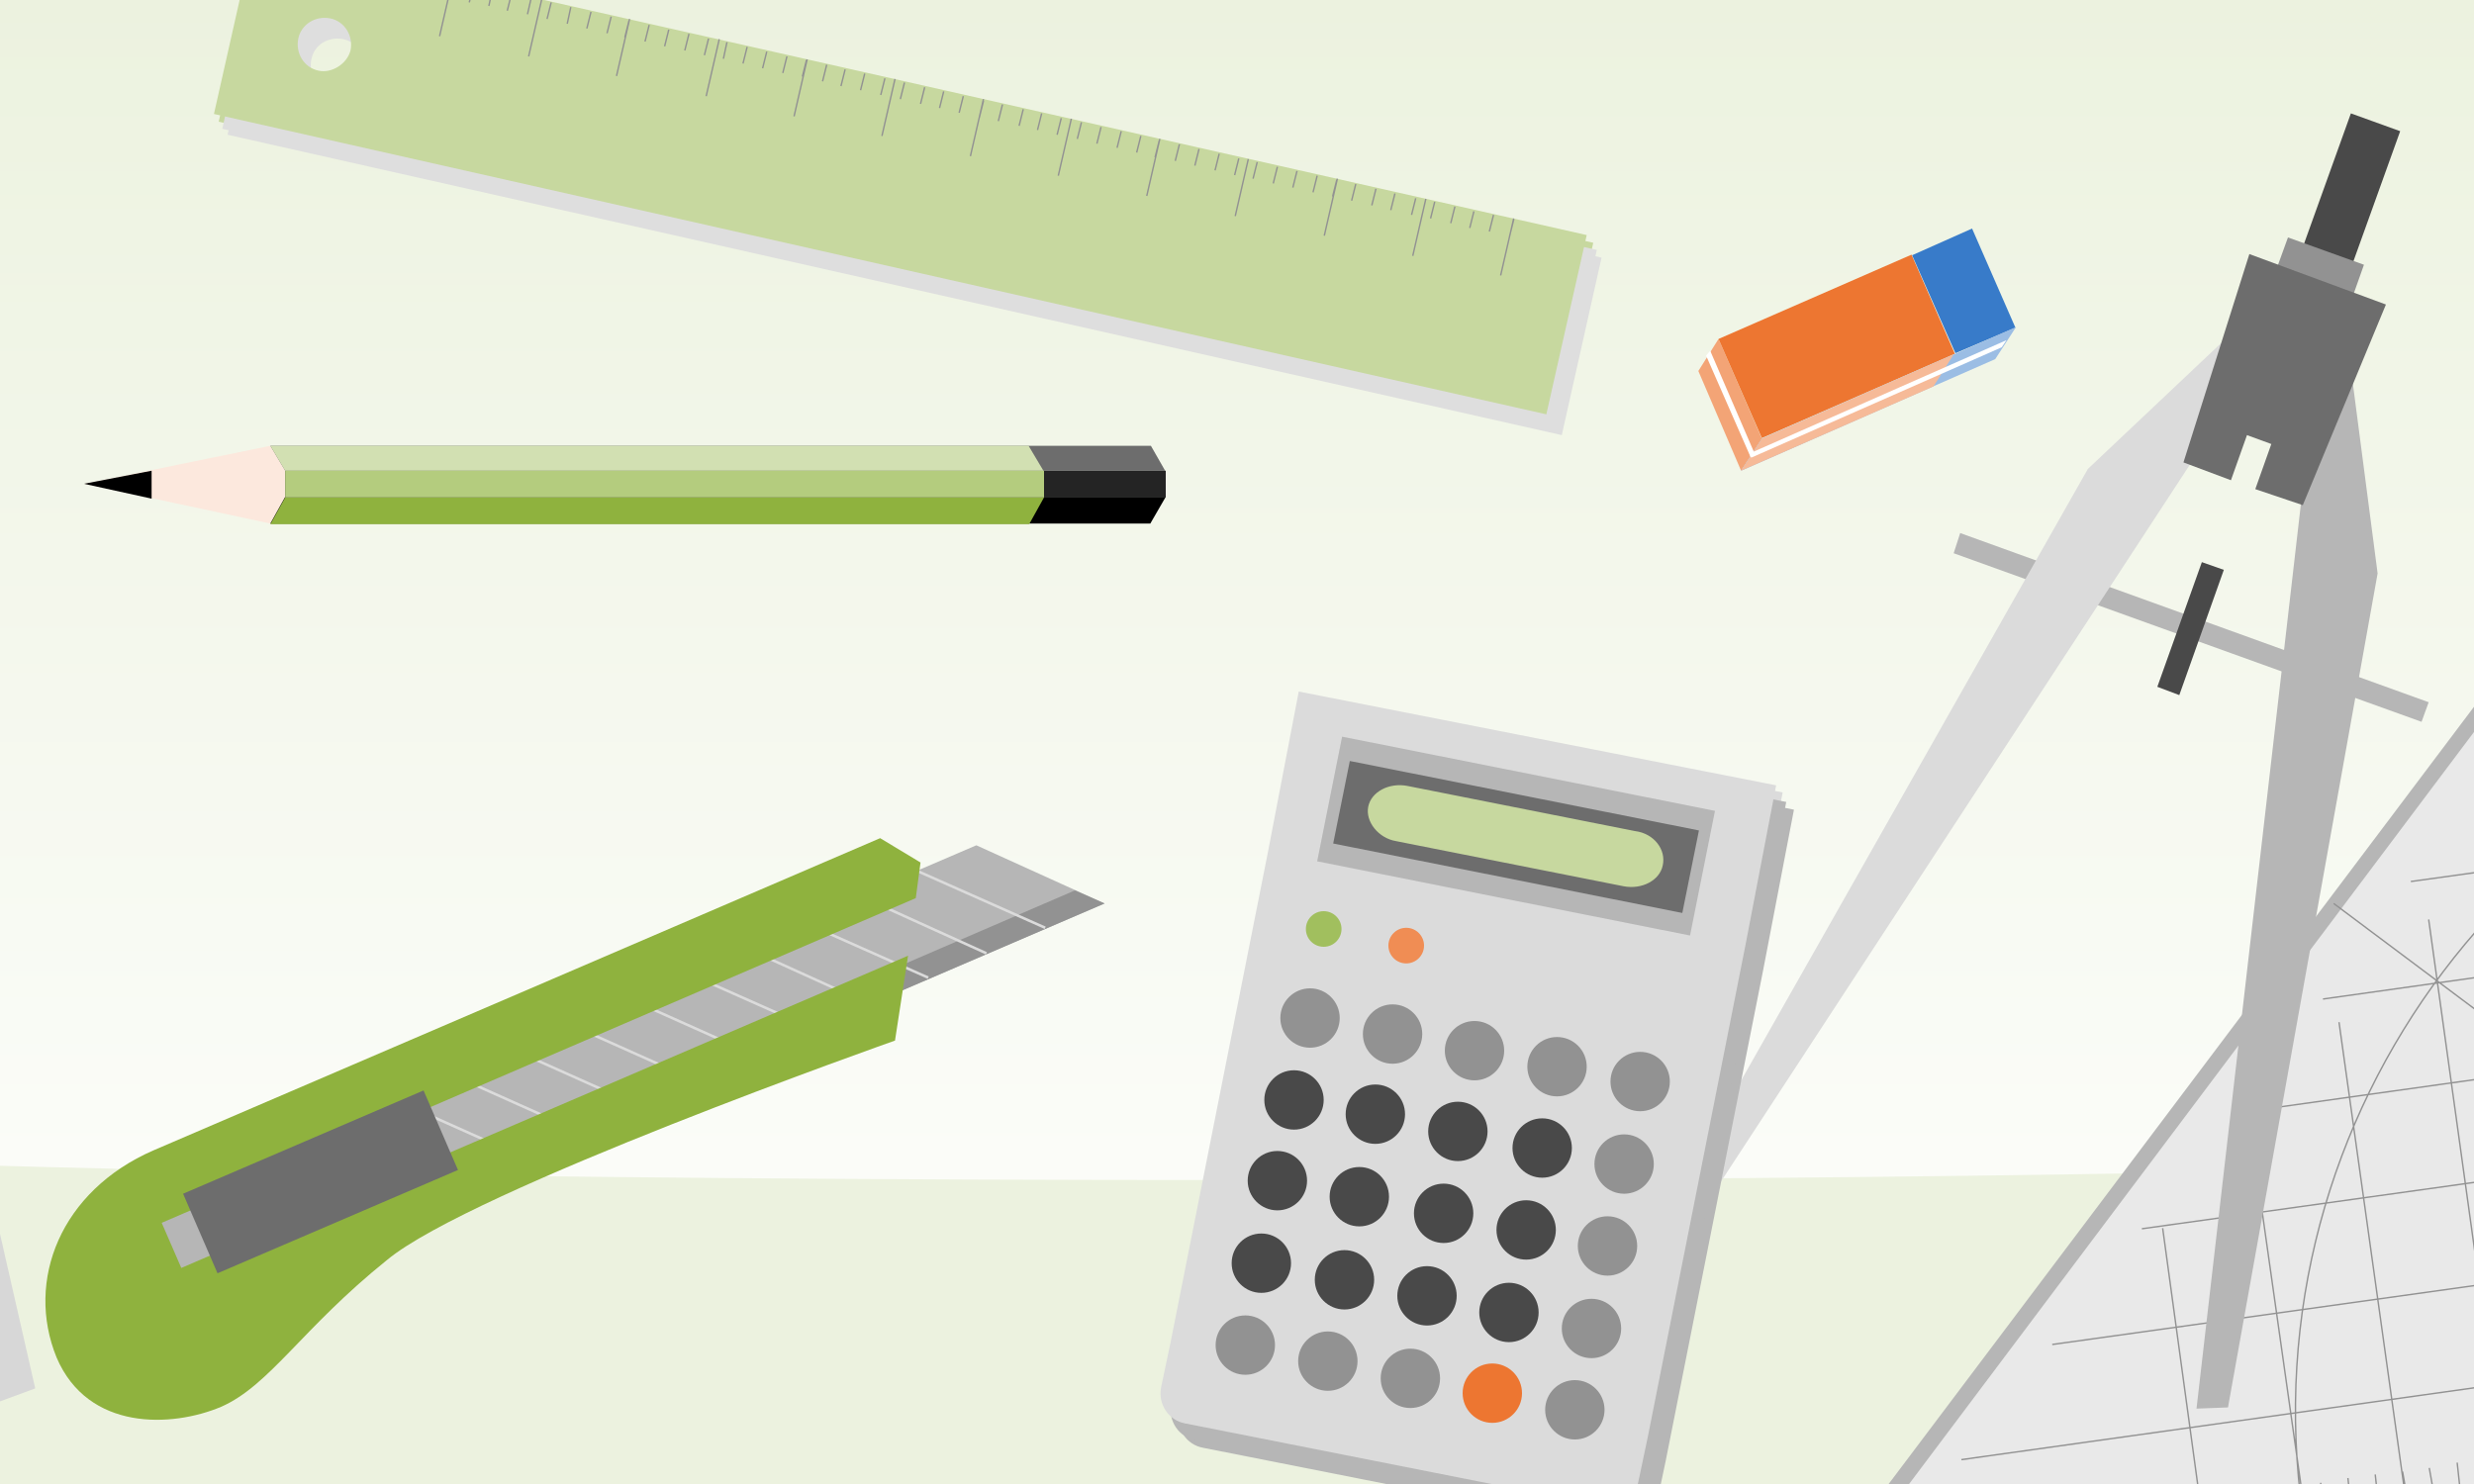 <svg preserveAspectRatio="xMidYMid slice" width="600" height="360" xmlns="http://www.w3.org/2000/svg" xmlns:xlink="http://www.w3.org/1999/xlink" viewBox="0 0 705 250"><rect x="0" y="0" width="705" height="250" fill="#333333" stroke="none"/><style>.st4{clip-path:url(#SVGID_5_)}.st5{fill:#b6b6b6}.st6{fill:#929292}.st8{fill:#8fb23e}.st9{fill:#6d6d6d}.st12{fill:none;stroke:#494949;stroke-width:.937;stroke-miterlimit:10}.st14{fill:#242424}.st17{fill:none;stroke:#929292;stroke-width:.239;stroke-miterlimit:10}.st18{fill:#b4cc7e}.st19{fill:#dedede}.st20{fill:#c7d89f}.st24{fill:#ed7631}.st28{fill:#fff}.st31{fill:#7ca51e}.st32{fill:#494949}.st33{fill:#dbdbdb}.st34{fill:#a1bf5e}.st35{fill:#f08d54}</style><g id="Ebene_2_1_"><g id="Ebene_1_1_"><linearGradient id="SVGID_1_" gradientUnits="userSpaceOnUse" x1="352.5" y1="448" x2="352.5" y2="698" gradientTransform="translate(0 -448)"><stop offset="0" stop-color="#ecf2df"/><stop offset="1" stop-color="#fff"/></linearGradient><path d="M0 0h705v250H0V0z" fill="url(#SVGID_1_)"/><path d="M0 187.8V250h705v-62.2c-23.4 3.4-103.6 11-352.5 11S23.4 191.2 0 187.8z" fill="#ecf2df"/></g></g><g id="Ebene_1"><defs><path id="SVGID_4_" d="M0 0h705v250H0z"/></defs><clipPath id="SVGID_5_"><use xlink:href="#SVGID_4_" overflow="visible"/></clipPath><g class="st4"><path class="st5" d="M167.3 203.1l141.3-60.7 21.6 9.8-155.9 67-7-16.1z"/><path class="st6" d="M325.2 150l5 2.2-155.9 67-1.3-3.5L325.2 150z"/><path d="M320.2 156.3l-21.6-9.6m11.7 13.9l-21.6-9.8m11.8 13.9l-21.6-9.6m11.8 14.1l-21.6-9.8m11.7 13.8l-21.6-9.6m11.8 14l-21.9-9.8m12.1 14.2l-21.9-9.8m12 13.9l-21.9-9.8m12 14.2l-21.9-9.8m12 13.9l-21.9-9.8m12.1 14.1l-21.9-9.8" fill="none" stroke="#dbdbdb" stroke-width=".438" stroke-miterlimit="10"/><path class="st8" d="M170 193.8c15.9-6.8 122.4-52.6 122.4-52.6l6.8 4.1-.8 6-127 54.7 3.3 7.6L297.1 161l-2.2 14.3s-71.5 25.2-85.6 37c-14.3 11.5-19.7 21.1-27.9 24.7-8.3 3.5-22.4 4.1-27.7-8.3-5.3-13 .7-28.1 16.3-34.9z"/><path class="st9" d="M221.3 197.1l-40.5 17.4-5.8-13.4 40.5-17.4 5.8 13.4z"/></g><g class="st4"><path d="M41.7 35.7L32.2 27m85.9-3.5l-8.1 8.9M74.6 7.3l.3 13M49.5 14l5.6 11.3m40.6-15l-3.8 11.8m26.2 1.4l-8.1 8.9M74.6 7.3l.3 13M49.5 14l5.6 11.3m40.6-15l-3.8 11.8m-48.8 82.7l-8.4 9.2m-6.8-42.9l-12.7.5m16.5-20.5l-11.9-4.9m11.6 41.7l-11.7 4.9" fill="none" stroke="#ea5f0f" stroke-width="1.145" stroke-linecap="round" stroke-miterlimit="10"/><path d="M103.1 48.6c-13-11.9-33.2-11-45.1 1.8-11.9 13-11.1 33.3 1.8 45.1 5.9 5.4 19.1 7.1 25.7 13 10.2 9.4 27.8 7.1 34.9-.5 5.6-5.9 8.1-25.4-2.1-34.6-8-7.2-9.6-19.4-15.2-24.8z" fill="#e1e1e1"/><path class="st12" d="M90.1 57.8s7.6 22.4 11.7 26.2 20.5 18.9 20.5 18.9m-7.2 7.5S98.8 95.3 94.6 91.5c-4.1-3.8-27-9.4-27-9.4"/><path d="M67.9 82.1s17.3-.5 22.4-24.3" fill="none" stroke="#494949" stroke-width=".312" stroke-miterlimit="10"/><path class="st12" d="M94.9 91.5l6.7-7.6"/><ellipse transform="rotate(-47.289 139.292 126.41)" class="st14" cx="139.3" cy="126.4" rx="5.1" ry="1.6"/><path class="st9" d="M104.9 115l21.9 17.3 8.4-1.3 8.1-8.9.8-8.4-19-20.5s-1.6 5.1-8.4 12.5c-7 7.2-11.8 9.3-11.8 9.3z"/><path class="st6" d="M125.1 93l18.9 20.5-.8 8.4-3.3 3.5-18.8-25.4c3.2-4.4 4-7 4-7z"/><path class="st9" d="M121.2 99.9l18.9 25.4-4.9 5.1-8.4 1.3-21.9-17.3s4.9-2.1 11.9-9.4c1.9-1.5 3.2-3.4 4.4-5.1z"/><defs><path id="SVGID_6_" d="M104.9 115l21.9 17.3 8.4-1.3 8.1-8.9.8-8.4-19-20.5s-1.6 5.1-8.4 12.5c-7 7.2-11.8 9.3-11.8 9.3z"/></defs><clipPath id="SVGID_7_"><use xlink:href="#SVGID_6_" overflow="visible"/></clipPath><path d="M110.5 119.3L127 95m-11.3 28.9L132 99.6m-11.2 29.3l16.3-24.5m-10.8 29.4l16.3-24.3m-12.5 27.7l16.3-24.3" clip-path="url(#SVGID_7_)" fill="none" stroke="#b6b6b6" stroke-width=".937" stroke-miterlimit="10"/></g><g class="st4"><path class="st5" d="M449.9 266.4L623.3 36.1l229.3 174.3-402.7 56z"/><path d="M453.6 266.1L623.4 40l225.4 170.7-395.2 55.4z" fill="#e9e9e9"/><path class="st17" d="M722 228.5c-5.3-37.2-39.9-63.4-77.1-58.1-37.2 5.3-63.4 39.9-58.1 77.1"/><path class="st17" d="M776.7 220.9l-.5.1c-9.5-67.2-71.7-114.5-139.3-105.1-67.2 9.3-114.5 71.7-104.9 139.3l-.5.1m206-130.7l-86 113.1m-.1 0l-114.2-85.5m260.2 61l.6 3.4m-5.1-2.8l.6 3.4m-5.2-2.8l.6 3.4m-5.1-2.7l.4 3.7m-5.2-2.9l.6 3.4m-5.1-2.9l.6 3.4M770 217l.6 3.4m-5.2-2.8l.4 3.7m-5.1-2.9l.6 3.4m-5.2-2.7l.6 3.4m-5.1-2.8l.6 3.4m-5.2-3l.4 3.7m-5.1-2.8l.6 3.4m-5.1-2.8l.6 3.4m-5.5-2.9l.6 3.4m-5.1-2.9l.4 3.7m-5.2-2.9l.6 3.4m-5.1-2.8l.6 3.4m-5.2-2.8l.6 3.4m-5.1-2.7l.4 3.7m-5.2-2.9l.6 3.4m-5.1-2.9l.6 3.4m-5.1-2.8l.6 3.4m-5.2-2.8l.4 3.7m-5.2-2.9l.6 3.4m-5.1-2.7l.6 3.4m-5.2-2.8l.6 3.4m-5-2.9l.4 3.7m-5.2-2.9l.6 3.4m-5.2-2.8l.6 3.4m-5.1-2.7l.6 3.4m-5.3-2.9l.4 3.7m-5-2.8l.6 3.4m-5.2-2.8l.6 3.4M641 235l.6 3.4m-5.2-2.8l.4 3.7m-5-3.1l.4 3.7m-5-2.8l.6 3.4m-5.3-2.9l.6 3.4m-5.1-2.9l.4 3.7m-4.9-3l.4 3.7m-5.2-2.9l.6 3.4m-5.4-2.9l.7 3.6m-5.2-3.1l.4 3.7m-4.9-3.1l.4 3.7m-5.2-2.9l.6 3.4m-5.1-2.7l.6 3.4m-5.2-2.8l.4 3.7m-5-3.3l.4 3.7m-5.1-2.7l.6 3.4m-5.1-2.9l.6 3.4m-5.3-2.8l.4 3.7m-4.9-3.1l.4 3.7m-5.1-2.8l.6 3.4m-5.1-2.8l.6 3.4m-5.2-2.9l.4 3.7m-5-3.1l.4 3.7m-5-2.9l.6 3.4m-5.3-2.8l.6 3.4m-5.1-2.8l.4 3.7m-4.9-3.2l.4 3.7m-5.1-2.7l.6 3.4M512 253l.6 3.4m-5.2-2.8l.4 3.7m-4.9-3.1l.4 3.7m-5.2-2.9l.6 3.4m-5.2-2.7l.6 3.4m-5-2.9l.6 3.4m-5.2-2.8l.4 3.7m-10.4-14.6l349-48.9m-333.7 29.5l313.9-43.8M504.9 207l278.8-38.9m-263.6 19.5l243.4-34.1m-228.1 14.8L743.7 139m-193.5 9.5l173.5-24.1m-158.2 4.7l138.3-19.5m-123.1 0l103.1-14.4m-56.6-26.9l24.4 169.5m-5.2-157.1L668.1 236m-2.6-142.6l19.4 140.1m-.3-127.4L702 231.3m1.5-112.6L719.1 229m3.6-97.9l13.3 95.6m5.8-82.9l11.1 80.5m8-67.8l8.9 65.5m10-52.9l7.4 50.4m-174.6-134l21.7 155.4m-36.4-138L617.2 243m-34.4-122.7l17.4 125.1m-32.3-107.9l15.6 110.4m-30.3-93l13.2 95.1m-28.3-77.8l11.2 80.1m-26.2-62.7l9.3 65.6m-24-48.3l6.9 50.5"/><path class="st18" d="M592.5 184.1l102.1-14.2 1.9 13.8L594.4 198l-1.9-13.9z"/></g><g class="st4"><path class="st19" d="M189.2-7.2l-6.7 29.9 224.7 50.6 6.7-29.9L189.2-7.2zM200 15.4c-2.4-.5-3.9-2.9-3.4-5.4s2.9-3.9 5.4-3.4c2.4.5 3.9 2.9 3.4 5.4s-2.9 4-5.4 3.4z"/><path class="st20" d="M187.8-9.7L181 20.5l224.7 50.6 6.8-30.2L187.8-9.7zm10.7 22.9c-2.4-.5-3.9-2.9-3.4-5.4.5-2.4 2.9-3.9 5.4-3.4 2.4.5 3.9 2.9 3.4 5.4-.5 2.2-3.1 3.9-5.4 3.4z"/><path class="st17" d="M244.4 3.3l-.7 2.8m-2.5-3.6l-.7 2.8m-2.7-3.5l-.7 2.8M234.5 1l-.7 2.8M231.1.3l-.7 2.6m-2.5-3.4l-.7 2.8m-2.6-3.6l-.6 2.8m-2.8-3.4l-.7 2.8m50.3 8.3l-.7 2.8m-2.6-3.6l-.7 2.8m-2.4-3.4l-.7 2.8M261 7l-.7 2.8m-2.6-3.6L257 9m-2.7-3.4l-.7 2.8M251 4.8l-.7 2.8M247.9 4l-.7 2.8m50.2 8.5l-.7 2.8m-2.7-3.6l-.7 2.8m-2.6-3.6l-.7 2.8m-2.7-3.6l-.7 2.8m-2.4-3.5l-.7 2.8m-2.6-3.5l-.7 2.8m-2.7-3.6l-.7 2.8m-2.6-3.5l-.7 2.8m50.3 8.4l-.7 2.8m-2.7-3.6l-.7 2.8m-2.5-3.5l-.7 2.8m-2.5-3.6l-.7 2.8m-2.7-3.6l-.7 2.8m-2.6-3.4l-.7 2.8m-2.7-3.6l-.7 2.8m-2.5-3.6l-.7 2.8m50.3 8.5l-.7 2.8m-2.6-3.6l-.7 2.8m-2.7-3.6l-.7 2.8m-2.6-3.6l-.7 2.8m-2.4-3.4l-.7 2.8m-2.7-3.6l-.7 2.8m-2.6-3.6l-.7 2.8m-2.7-3.5l-.7 2.8m50.3 8.4l-.7 2.8m-2.8-3.6l-.7 2.8m-2.3-3.4l-.7 2.8m-2.7-3.6l-.7 2.8m-2.6-3.6l-.7 2.8m-2.7-3.5l-.7 2.8m-2.7-3.6l-.7 2.8m43.9 6.9l-.7 2.8m-2.7-3.5l-.7 2.8m-2.6-3.6l-.7 2.8m-2.5-3.5l-.7 2.8m-2.5-3.6l-.7 2.8m-2.8-3.6l-.7 2.8m-2.7-3.4l-.7 2.8m-25.5-8.8l-.7 2.8M221.4-2.2l-2.2 9.6m17-6.2l-2.2 9.6m17-6.3l-2.2 9.6m17.3-6.2l-2.2 9.6m17-6.2l-2.2 9.6m17-6.3l-2.2 9.6m17.1-6.2l-2.2 9.6m17.1-6.3l-2.2 9.6m17-6.2l-2.2 9.6m17-6.3l-2.2 9.6m17.3-6.2L368 41m17-6.2l-2.2 9.6m17.1-6.3l-2.2 9.6"/><g><path class="st19" d="M188.4-8.5l-6.8 30.2 224.7 50.6 6.8-30.2L188.4-8.5zm10.8 22.7c-2.4-.5-3.9-2.9-3.4-5.4s2.9-3.9 5.4-3.4c2.4.5 3.9 2.9 3.4 5.4-.5 2.5-2.9 3.9-5.4 3.4z"/><path class="st20" d="M187-11l-6.8 30.2 224.4 50.6 6.8-30.2L187-11zm10.8 22.9c-2.4-.5-3.9-2.9-3.4-5.4.5-2.4 2.9-3.9 5.4-3.4 2.4.5 3.9 2.9 3.4 5.4-.6 2.3-3.2 3.9-5.4 3.4z"/><path class="st17" d="M243.7 2l-.7 2.8m-2.7-3.6l-.6 2.8M237 .4l-.7 2.8m-2.7-3.4l-.6 2.6M230.3-1l-.7 2.8m-2.5-3.6l-.6 2.8m-2.6-3.4l-.7 2.8m-2.8-3.6l-.7 2.8M270 7.9l-.7 2.8m-2.7-3.6l-.6 2.8m-2.5-3.4l-.7 2.8m-2.6-3.6l-.7 2.8M256.8 5l-.7 2.8m-2.6-3.6l-.7 2.8m-2.7-3.5l-.7 2.8m-2.3-3.5l-.7 2.8m50.1 8.3l-.7 2.8m-2.6-3.5l-.7 2.8m-2.7-3.6l-.7 2.8m-2.6-3.5l-.7 2.8m-2.4-3.6l-.7 2.8m-2.7-3.6l-.7 2.8m-2.6-3.4l-.7 2.8m-2.7-3.6l-.7 2.8m50.3 8.4l-.7 2.8m-2.6-3.6l-.7 2.8m-2.4-3.5l-.7 2.8m-2.8-3.6l-.7 2.8m-2.5-3.4l-.7 2.8m-2.7-3.6l-.7 2.8m-2.6-3.6l-.7 2.8m-2.5-3.5l-.7 2.8m50.3 8.4l-.7 2.8m-2.7-3.6l-.7 2.8m-2.6-3.6l-.7 2.8m-2.7-3.4l-.7 2.8m-2.4-3.6l-.7 2.8m-2.6-3.6l-.7 2.8m-2.7-3.5l-.7 2.8m-2.6-3.6l-.7 2.8m50.3 8.4l-.7 2.8m-2.7-3.6l-.7 2.8m-2.5-3.5l-.7 2.8m-2.6-3.5l-.7 2.8m-2.7-3.6l-.7 2.8m-2.6-3.5l-.7 2.8m-2.7-3.6l-.7 2.8m43.9 6.9l-.7 2.8m-2.7-3.6L395 39m-2.6-3.4l-.7 2.8m-2.5-3.6l-.7 2.8m-2.7-3.6l-.7 2.8m-2.5-3.4l-.7 2.8m-2.8-3.6l-.7 2.8m-25.6-8.7l-.7 2.8M220.4-3.5l-2.2 9.6m17.2-6.2l-2.2 9.6m17-6.3l-2.2 9.6m17.3-6.2l-2.2 9.6m17-6.2l-2.2 9.6m17-6.3l-2.2 9.6m17.1-6.2l-2.2 9.6m17-6.3l-2.2 9.6m17.1-6.2l-2.2 9.6m17.1-6.2l-2.2 9.6m17.2-6.3l-2.2 9.6m17.1-6.2l-2.2 9.6m17-6.3l-2.2 9.6"/></g></g><g class="st4"><path d="M189.7 75.1l-31.3 6.4 31.3 6.7 7.5-6.7-7.5-6.4z" fill="#fce8dd"/><path d="M337.9 88.2H189.7l2.5-4.5h148.3l-2.6 4.5z"/><path class="st9" d="M340.4 79.3H192.2l-2.5-4.2H338l2.4 4.2z"/><path class="st14" d="M192.2 79.3h148.3v4.5H192.2v-4.5z"/><path class="st8" d="M192.2 83.8H320l-2.5 4.5H189.7l2.5-4.5z"/><path d="M189.7 75.1h127.7l2.5 4.2H192.2l-2.5-4.2z" fill="#d2e0b2"/><path class="st18" d="M192.2 79.3H320v4.5H192.2v-4.5z"/><path d="M169.7 79.3l-11.4 2.2 11.4 2.5v-4.7z"/></g><g class="st4"><g id="XMLID_2_"><path d="M430.2 62.5l7.2 16.8 3.5-5.4-7.3-16.8-3.4 5.4z" fill="#f3a476"/><path class="st24" d="M440.9 73.8l-7.3-16.7 32.5-14.2 7.3 16.7-32.5 14.2z"/><path d="M473.5 59.5L466.2 43l10.1-4.5 7.3 16.7-10.1 4.3z" fill="#387bc9"/><path d="M440.9 73.9l-3.5 5.4 42.8-18.8 3.5-5.4-42.8 18.8z" fill="#9bbde4"/><path d="M440.9 73.9l-3.5 5.4 32.4-14.2 3.4-5.4-32.3 14.2z" fill="#f6ba98"/></g><path class="st28" d="M439 77l.8-.3-7.6-17.6-.7.8L439 77z"/><path class="st28" d="M481.3 58.5l.8-1.2-43.3 19.1.3.7 42.2-18.6z"/></g><g class="st4"><path d="M150.1 233.9L72 262.6l-22.7-98.4 78.3-29 22.5 98.7z" fill="#d7d7d7"/><path d="M44 156.6l76.7-12.3 16 99.8L60 256.4l-16-99.8z" fill="#e6e6e6"/><path class="st28" d="M29.9 155.3l75.9-16.5 21.4 98.9-75.9 16.5-21.4-98.9z"/><path class="st31" d="M46 170.5c-.3.5-.5.9-.8 1.4l-.5.9c-.1.3-.3.3-.3.5-.1.1-.1.1-.1.3v.1s0 .1-.1.1h-.7s-.1 0-.1-.1c-.1-.1-.1-.1-.3-.1v-.1s0-.1.3-.5c.1-.3.3-.5.5-.7.1-.1.1-.3.3-.3l.3-.3c0-.1.1-.3.3-.5.3-.7.8-1.4 1-2.1.5-.8.8-1.6 1.3-2.2 0-.1.1-.3.1-.5.1-.1.1-.5.3-.7s.1-.3.1-.7c0-.1.1-.3.1-.3v-.1h.8c.1 0 .3.1.5.3v.3l-.5 4.3c0 1.4 0 2.9-.1 4.5v1.7l-.1.1H47s-.1-.1-.1-.3V174c0-.8 0-1.7.1-2.5v-2.6.2c-.4.3-.6.9-1 1.4zm7.5 2.8v.3c0 .1 0 .3-.1.3 0 .1-.1.1-.1.1 0 .1-.1.1-.3.1s-.1 0-.3.1h-.3c-.1 0-.3-.1-.5-.3l-.1-.1V173.5c.1-.1.1-.3.1-.5v-.5l.1-.1s.1 0 .3-.1h.5c.1 0 .3.1.5.3 0 .1.1.1.1.1v.1c.1.4.1.4.1.5zm9.7-11.3v.5c-.1.1-.3.3-.3.7-.1.3-.1.7-.1.9 0 .1 0 .3-.1.5 0 .1-.1.3-.1.5-.1.9-.5 2-.7 3-.1.9-.3 2.1-.5 3v.3s0 .1.1.1h.3c.1 0 .3-.1.5-.1.5-.3 1-.7 1.6-.9l1.4-.9s.1 0 .3-.1h.5c.1 0 .3.1.5.1h.1c.1 0 0 0 0 .1v.1s0 .1.1.1v.3s0 .1-.1.1-.3.1-.5.1H66c-.3.1-.8.3-1 .7-.3.1-.7.5-1 .7-.3.1-.8.5-1 .7-.3.1-.8.3-1.3.5H61c-.1 0-.3-.1-.5-.1-.3 0-.3-.1-.3-.3 0-.1-.1-.1-.3-.3l-.1-.1v-.5c0-.1 0-.3.1-.7v-.8c.1-1.6.5-3 .8-4.5.3-1.4.7-3 .9-4.5 0-.1.1-.1.1-.1.1 0 .1 0 .3-.1h.8c.1 0 .1.1.1.1.3.7.3.8.3.9zm7.3 1.5c.1.1.3.1.7.1.3 0 .7-.1.8-.1.1 0 .5-.1.7-.1h.8c.1 0 .3.1.3.1v.1s0 .1-.1.1c0 0-.1 0-.1.1h-.1c-.1 0-.3.1-.5.3-.1.1-.5.1-.7.3-.1 0-.3.1-.3.1h-.1c-.1 0-.1 0-.1.1 0 .9-.1 1.7-.3 2.5s-.5 1.6-.8 2.2c-.1.3-.3.7-.5.8-.1.3-.5.5-.7.5H69c-.3-.1-.7-.1-.9-.3-.3-.1-.5-.3-.5-.5-.1-.1-.3-.5-.3-.7-.1-.1-.1-.5-.1-.7-.1-.7-.1-1.3 0-2s.3-1.3.7-2c0-.1 0-.1.1-.1V164c.1-.1.1-.5.3-.7.1-.1.1-.5.3-.7l.5-.5c.1-.1.3-.1.5-.3h.5c.1 0 .3 0 .5.1 0 0 .1 0 .1.1l.1.1c-.5.8-.4 1.2-.3 1.4zm-1.2.4c-.1 0-.1 0 0 0-.1-.1-.1-.1-.1-.3 0 0 0-.1-.1 0l-.1.1s0 .1-.1.1-.1.1-.1.1 0 .1-.1.3c0 .1-.1.3-.3.7-.1.3-.1.5-.3.8-.1.3-.1.7-.3 1 0 .3-.1.8-.1 1 0 .3 0 .8.1 1v.3s.1.1.1.3c.1.1.1.1.3.1h.1c.1 0 .1 0 .1-.1l.1-.1.1-.1s0-.1.1-.1c.1-.3.3-.8.5-1s.3-.8.3-1c.1-.3.1-.8.1-1 0-.5 0-.8-.1-1.3v-.2c.1-.4.1-.4-.2-.6 0 .2 0 .2 0 0z"/><path class="st31" d="M74.1 162.8c0 .1.1.3.1.3v.8s.1 0 .1-.1c.8-.8 1.4-1.4 2-1.7h.8c.1 0 .5.1.7.1 0 0 .1 0 .1.1v.5c0 .1 0 .1-.1.3l-.1.1h-.8s-.1 0-.3.1c-.5.3-.8.7-1 .9-.3.3-.7.8-.9 1.3-.3.5-.5.9-.7 1.6-.1.7-.3 1-.3 1.7 0 .1 0 .3-.1.5-.1.1-.1.1-.1.3 0 0 0 .1-.1.1h-.5c-.1 0-.1-.1-.1-.1-.1 0-.1-.1-.3-.3 0-.1-.1-.1-.1-.3v-.5c0-.1.1-.3.1-.5 0-.3.1-.3.1-.5 0-.3.1-.3.1-.5 0-.7.1-1.3.1-2s.1-1.3.1-2.1v-.1.1s0-.1-.1-.1l-.1-.1s0-.1.1-.3c.1-.1.3-.1.5-.1h.3c.1 0 .1 0 .1.1.1.1.4.3.4.4zm6.6 5.8h-2.1c-.1 0-.3-.1-.5-.3-.1-.1-.3-.3-.5-.7-.1-.1-.1-.3-.3-.7-.1-.3-.1-.5-.1-.7v-.6c0-.9.3-1.7.7-2.5.3-.8.8-1.6 1.3-2.4l.7-.7.9-.5h.9c.1 0 .1.1.3.1.1.1.3.3.3.7v.7c0 .1-.1.5-.1.7s-.1.3-.1.5c0 .1-.1.3-.1.5-.1.3-.5.8-.7 1-.1.3-.5.8-.7 1-.3.3-.5.8-.8 1-.3.3-.7.7-.8.9v.1c0 .1.1.3.1.3.1.1.1.1.3.1h.5c.1 0 .3-.1.5-.1s.3-.3.7-.5c.3-.1.5-.5.7-.7.1-.1.3-.5.5-.7.1-.1.3-.5.5-.7.1-.1.3-.5.7-.7l.1-.1h.3c.1 0 .1.1.1.1v.5c-.1.1-.3.5-.5.7-.1.1-.3.5-.5.8-.3.3-.5.7-.8.9l-1.3 1.3c0 .7-.2.7-.2.7zm.3-7.4v-.6h-.1s-.1 0-.1.1l-.1.1-.1.1-.1.1c-.1.3-.5.7-.7.9-.1.3-.3.7-.5 1-.1.3-.3.8-.5 1-.3.3-.1.8-.1 1h.1c.5-.5.8-.9 1-1.4.3-.5.7-.9.8-1.6 0-.1.1-.1.1-.1V161.5c.2-.1.3-.3.3-.3z"/><path class="st31" d="M85.7 159.5v.3s0 .3-.1.3c-.5.9-.8 2-1 3-.3.9-.5 2.1-.5 3v.1h.1s.1 0 .1-.1c.3-.3.8-.7 1-1 .3-.5.7-.8.9-1.3.3-.5.5-.9.7-1.4.1-.5.3-.9.3-1.4 0-.1.1-.3.3-.5.1-.1.3-.3.7-.3.3 0 .5 0 .8.1v.3c0 .1-.1.5-.1.7 0 .1-.1.5-.3.7-.1.1-.1.5-.3.7-.1.1-.1.5-.1.7-.1.7-.3 1-.3 1.4v.9s.1.1.1 0c.1 0 .3-.1.5-.1l.5-.5c.1-.3.5-.8.7-1 .3-.3.5-.8.8-1s.5-.8.7-1c.1-.3.3-.8.3-1.3v-.1s0-.1.1-.1c0-.1.1-.1.1-.1s.1-.1.3-.1h.9l.1.1.1.1v.1s0 .1-.1.1l-.1.1s-.1.1-.1.3c-.3.8-.5 1.4-.5 2-.1.5 0 .9 0 1.3s.1.5.3.8c.1.3.3.5.7.8l.1.1s.1 0 .1.1l.1.1v.1s-.1.1-.3.1h-.7c-.1 0-.1 0-.3-.1l-.7-.7c-.1-.1-.3-.3-.5-.7-.1-.3-.3-.5-.3-.8 0 0 0-.1-.1-.1l-.1.1c-.1.1-.3.5-.5.7-.1.1-.3.5-.5.8-.3.3-.3.5-.7.7-.1.1-.5.3-.8.3h-.8c-.3-.1-.7-.1-.8-.3-.1-.1-.1-.1-.1-.3v-.1l-.1.1c-.1.3-.5.7-.7.8-.3.3-.5.5-.8.7 0 0-.1 0-.1.1h-.9c-.3 0-.5-.1-.8-.1h-.1l-.1-.1c-.1-.3-.1-.5-.3-.8-.1-.3-.1-.8 0-1 0-.3.1-.8.1-1 .1-.3.1-.8.3-1 .1-.3.1-.8.3-1 0-.3.1-.5.1-.7s.1-.3.1-.5c0-.3 0-.3.1-.3s0-.3.1-.5c0-.1.1-.1.1-.5.1-.1.3-.3.7-.3 1.1-.7 1.2-.7 1.3-.5zm-35.2 30.1c.3-.7.7-1.3.8-1.7.1-.5.3-.9.3-1.3v-.9c0-.1 0-.1-.1-.1h-.3c-.1 0-.3.1-.7.3l-.5.5c-.1.1-.3.3-.3.7-.1.1-.1.3-.1.3s0 .1-.1.3c-.1.1-.1.3-.1.5 0 .3 0 .1-.1.3 0 0-.1.1-.3.1H48.7s-.1 0-.1-.1-.1-.1-.1-.1-.1-.1-.1-.3v-.5c0-.1.1-.1.1-.3.1-.3.3-.7.5-.8l.7-.7c.1-.1.3-.3.5-.3.1-.1.3-.1.5-.3.1 0 .3-.1.5-.1s.3-.1.7-.1c.1 0 .5.1.7.3.1.1.3.1.5.3l.3.3c.1.5.1 1 0 1.6s-.3 1-.5 1.6c-.1.5-.5 1-.8 1.6l-.9 1.4-.9 1.4c-.3.5-.5.8-.7 1.3 0 .1-.1.1-.1.1v.1s.1.1.3.1h.5c.1 0 .5 0 .7-.1.5-.1.8-.1 1-.3.3-.1.5-.3.7-.5.1-.3.1-.5.1-.7s0-.3.1-.7c0-.1.1-.1.3-.3.1 0 .3-.1.5-.1h.3s.1.1.3.1c0 0 .1.1.1.3v1.4c0 .1 0 .3-.1.5 0 .1-.1.1-.3.3-.1.1-.3.1-.5.3-.1.1-.5.1-.8.3-.3.1-.8.1-1.3.3-.3 0-.5.1-.8.1-.3 0-.7.1-.8.1h-.7c-.1 0-.3 0-.5-.1-.3-.1-.5-.3-.7-.5-.1-.3-.1-.3-.3-.5v-.1c0-.1.1-.3.1-.5.1-.1.3-.5.5-.9.1-.3.7-.8.9-1.4.6-1.1 1.1-1.9 1.4-2.5zm7.2 3.2v.3c0 .1 0 .3-.1.3 0 .1-.1.1-.1.1 0 .1-.1.1-.3.1s-.1 0-.3.1h-.3c-.1 0-.3-.1-.5-.3l-.1-.1V193c.1-.1.1-.3.1-.5v-.5l.1-.1s.1 0 .3-.1h.4c.1 0 .3.1.5.3 0 .1.1.1.1.3v.1c.2.1.2.2.2.3zm9-11v.3c0 .1 0 .1-.1.3 0 .1-.1.1-.1.3v.5L66 187c-.1 1.3-.3 2.8-.5 3.9v.9c0 .1 0 .3-.1.7h-.7v.1c0 .1 0 .1-.1.1H64c-.1 0-.1-.1-.1 0h-.1v-1.3c0-.7 0-1.3.1-2 0-.7.1-1.3.1-2s.1-1.3.1-2 .1-1.3.1-2v-.3c0-.1 0-.1.1-.3 0-.1 0-.3.1-.5v-.7c0-.1 0-.1.1-.1s.3-.1.5-.1h.7c.1 0 .1 0 .3.1l.1.1c.5 0 .6.1.6.2zm2.6 2.5c0 .5 0 .8-.1 1.3.3-.5.5-.9.8-1.4.3-.5.7-.8.9-1l.1-.2h.8c.3 0 .5.1.8.1.1 0 .1.1.3.1s.1.1.1.5.1.5.1.7v.9c0 .3-.1.8-.1 1 0 .5-.1.8-.1 1.3-.1.5-.1.8-.3 1.3-.1.5-.3.8-.7 1l-.1.1h-.9c-.1 0-.1 0-.3-.1-.1 0-.1 0-.1-.1-.3-.1-.5-.3-.7-.5l-.5-.5h-.1c-.1 0 0 0 0 .1-.1.5-.3.9-.3 1.4-.1.5-.1.9-.3 1.4 0 .5-.1.9-.1 1.4v2.2c0 .1 0 .1-.1.3-.1 0-.1.1-.3.1h-.8c-.1 0-.1 0-.3-.1 0 0-.1 0-.1-.1l-.1-.1v-.4c0-.8.1-1.7.3-2.8.1-.9.3-2.1.5-3.1.3-1 .3-2.1.3-3.1s.1-2.1 0-2.9v-.1l.1-.1c.1 0 .1-.1.3-.1.1 0 .1-.1.3-.1h.3c.1 0 .1.1.1.1.3.7.3 1.1.3 1.5zm1.3 1.5c-.3.7-.7 1-.8 1.7v.7c0 .1 0 .1.1.5.1.1.1.3.3.5l.5.5c.1.1.3.1.3.1s.1 0 .1-.1c.1-.1.1-.3.3-.7.1-.3.1-.5.1-.8 0-.3.1-.5.1-.8v-.5c0-.5.1-.9.1-1.3V184.2h-.1c-.3.4-.6.9-1 1.6zm8-4c.1.1.1.3.1.5v.8c0 .1-.1.5-.1.7 0 .1-.1.1-.1.1H78c-.1 0-.1 0-.3-.1-.1-.1-.3-.3-.3-.5v-.1c0-.1.1-.3.1-.5v-.5s0-.1-.1-.1c0-.1-.1-.1-.1-.1l-.1-.1h-.1l-.1.1c0 .1-.1.3-.1.5 0 .3-.1.3-.1.7v1.3c0 .1 0 .1.1.3 0 .1 0 .1.1.3.1.1 0 .1.1.1.1.3.1.7.3.9l.5.9c.1.3.3.7.3.9.1.3.1.5.1.7v.3c-.1.1-.3.3-.3.5-.1.1-.3.3-.5.3H77c-.7-.1-1-.3-1.6-.7-.5-.3-.9-.7-1.3-1l-.1-.1v-.6c0-.1.1-.3.3-.3h.3c.1 0 .1 0 .3.1s.3.1.3.3l.3.3.3.3c.1.1.3.1.3.3.1 0 .1.1.1.1H76c.1 0 .1 0 .1-.1v-.1s0-.1-.1-.3c-.1-.3-.3-.7-.3-.9-.1-.3-.3-.8-.5-1-.3-.3-.3-.8-.3-.9-.1-.3-.1-.5-.1-.7v-1.7c0-.1.1-.3.1-.7.1-.5.3-.8.7-.9.3-.1.5-.3.7-.3.5-.1.8-.1.9 0 .3 0 .5.1.7.3.2-.2.7.7.7.7zm2.9-.8l.1.1v.1s-.1.1-.1.3c0 0-.1.1-.1.3 0 .1-.1.3-.1.7 0 .4 0 .8-.1 1 0 .5 0 .8-.1 1.3 0 .3 0 .8-.1 1v1.4s0 .1.1.1h.3c.1 0 .1-.1.1-.1.1-.1.1-.3.3-.5 0-.1.1-.1.1-.3 0 0 0-.1.1-.1s0-.1.1-.1c.3-.7.8-1.3.9-2.1.3-.7.5-1.4.7-2.1v-.3s0-.1.1-.1l.1-.1h.8l.1.1v.5c-.1.7-.3 1.3-.3 2s-.1 1.3 0 2v.7c0 .3 0 .5.1.7 0 .1.1.3.3.5.1.3.1.3.3.5v.3s-.1 0-.1.1h-.3c-.1 0-.1 0-.3-.1h-.2l-.1-.1c-.1-.1-.1-.3-.1-.5 0-.3-.1-.3-.1-.5 0-.3-.1-.5-.1-.7v-.4s0-.1-.1-.1l-.1.1s0 .1-.1.1c-.1.3-.5.8-.7 1-.1.3-.5.7-.8.8 0 0-.1 0-.1.1h-.4c-.1 0-.5 0-.7-.1-.3-.1-.5-.3-.7-.5 0-.1-.1-.1-.1-.3 0-.1 0-.1-.1-.3 0-.3-.1-.7-.1-.9v-3.7c0-.3 0-.5.1-.8.1-.3.1-.7.1-.8 0-.1.1-.3.3-.3.1-.1.1-.1.3-.1h.3c.1 0 .3.1.5.2-.2-.1 0 0 0 0zm7.2-1.8v.3c0 .1 0 .3-.1.3-.5.9-.8 2-1 3-.3.9-.5 2.1-.5 3v.1c0 .1 0 0 .1 0 0 0 .1 0 .1-.1.3-.3.8-.7 1-1 .3-.5.7-.8.9-1.3.3-.5.5-.9.7-1.4.1-.5.3-.9.3-1.4 0-.1.1-.3.3-.5.1-.1.3-.3.7-.3.3 0 .5 0 .8.1v.3c0 .1-.1.5-.1.7 0 .1-.1.5-.3.7-.1.1-.1.5-.3.7-.1.1-.1.5-.1.7-.1.7-.3 1-.3 1.4v.9s.1.1.1 0c.1 0 .3-.1.5-.1l.5-.5c.1-.3.5-.8.7-1 .3-.3.5-.7.8-1 .3-.3.5-.8.7-1 .1-.3.3-.8.3-1.3v-.1s0-.1.1-.1l.1-.1s.1-.1.3-.1h.9l.1.1.1.1v.1s0 .1-.1.1l-.1.1s-.1.1-.1.3c-.3.8-.5 1.4-.5 2-.1.5 0 .9 0 1.3s.1.5.3.8c.1.3.3.5.7.8l.1.1s.1 0 .1.1l.1.1v.1s-.1.1-.3.1h-.7c-.1 0-.1 0-.3-.1l-.7-.7c-.1-.1-.3-.3-.5-.7-.1-.3-.3-.5-.3-.8 0 0 0-.1-.1-.1l-.1.1c-.1.1-.3.5-.5.7-.1.3-.3.5-.5.8-.3.3-.3.5-.7.7-.1.1-.5.3-.8.3h-.8c-.3-.1-.7-.1-.8-.3-.1-.1-.1-.1-.1-.3v-.1l-.1.1c-.1.3-.5.7-.7.8-.3.3-.5.5-.8.7 0 0-.1 0-.1.1h-.9c-.3 0-.5-.1-.8-.1h-.1c-.1 0 0 0-.1-.1-.1-.3-.1-.5-.3-.8-.1-.3-.1-.8 0-1 0-.3.1-.8.1-1 .1-.3.1-.8.3-1 .1-.3.1-.8.3-1 0-.3.1-.5.1-.7s.1-.3.1-.5c0-.3 0-.3.1-.3 0-.1 0-.3.1-.5 0-.1.1-.1.1-.5.1-.1.3-.3.7-.3 1.1-.6 1.2-.5 1.3-.5zM57 204.5s0 .1 0 0v1c-.1.7-.5 1.3-.7 1.7s-.5.9-.7 1h.8c.3 0 .7.1.8.5l.3.3c0 .1.1.3.1.7s.1.7 0 1c0 .3-.1.8-.1 1-.1.3-.1.7-.3.9l-.5.9c-.1.3-.5.5-.7.8l-.9.5h-.8c-.3 0-.7-.1-.9-.3-.3-.1-.7-.3-.8-.5-.3-.1-.5-.3-.7-.5l-.1-.1v-.1s0-.1-.1-.1v-.1c0-.1.1-.1.3-.1h.9c.1.1.3.1.5.3.1 0 .1.1.3.3 0 0 0 .1.1.1s.1.1.3.1.3.1.5.1h.5c.1 0 .3-.1.3-.1.3-.3.5-.7.7-.9.1-.3.3-.8.5-1.3V210.6c0-.1 0-.3-.1-.3s-.1-.1-.1-.3c-.1-.1-.1-.1-.3-.1h-.3c-.1 0-.1 0-.3.1-.1 0-.1.1-.1.1h-.1s-.1 0-.3.1c-.1.1-.5.3-.7.5s-.5.3-.7.3h-.3c-.1 0-.1-.1-.3-.3 0-.1-.1-.1-.1-.3 0 0 0-.1.1-.3l.5-.5.3-.3c.1-.1 0-.1.1-.1.3-.3.7-.8.9-1.3.3-.5.5-.8.7-1 .1-.3.3-.7.3-.9 0-.3.1-.5.1-.7v-.5h.1s-.1 0-.1.1c-.1.1-.3.1-.5.3l-.5.5c-.1.1-.3.3-.3.5 0 .1-.1.3-.1.3 0 .1 0 .3-.1.3s-.1.1-.3.3l-.1.1c-.1 0-.3 0-.3.1h-.1l-.1-.1-.1-.1v-.6c0-.1.1-.3.1-.3l.3-.3.3-.3.1-.1c.1 0 .3-.1.3-.1l.3-.3c.1-.1.5-.3.7-.5.3-.1.5-.3.8-.3h.9c.1 0 .1 0 .3.1.1 0 .1.1.1.1H57zm5 7.7v.3c0 .1 0 .3-.1.3 0 .1-.1.1-.1.1 0 .1-.1.1-.3.1s-.1 0-.3.1h-.3c-.1 0-.3-.1-.5-.3l-.1-.1v-.2c.1-.1.1-.3.1-.5v-.5l.1-.1s.1 0 .3-.1h.5c.1 0 .3.1.5.3 0 .1.1.1.1.3v.1c.1.1.1.1.1.2zm9.4-9.8c.1.1.1.5.3.8v.8c0 .3 0 .7-.1.8v.3c0 .1 0 .1-.1.5-.1.7-.3 1.3-.5 2.1-.1.7-.5 1.3-.7 2-.3.7-.7 1-.9 1.6-.3.5-.8.9-1.4 1.3-.1 0-.1.1-.3.1h-1.6s0 .1-.1.1c0 0-.1 0-.3.1-.1 0-.3 0-.5-.1-.3-.1-.3-.1-.5-.3h-.3c-.1 0-.3 0-.5-.1-.1 0-.3-.1-.5-.3l-.3-.3v-.3l.1-.1h1.3c0-1 .1-2.1.1-3.1.1-1 .3-2.1.5-3.1v-.2l-.1.1-.3-.3-.1.1-.1.1h-.3c-.1 0-.1-.1-.1-.1 0-.1 0-.3-.1-.5v-.3c0-.1.1-.3.3-.5.1-.1.3-.3.5-.7l.7-.7c.3-.1.5-.5.8-.7.3-.1.7-.3.8-.5.3-.1.7-.1.9-.3.1 0 .5-.1.8-.1s.7 0 .8.1c.3.1.5.1.8.3.3.1.5.3.8.5l.2.9zm-2.2-.5h-.7c-.3 0-.7.1-.9.3-.3.1-.5.3-.8.5 0 0 .1 0 .1.1v.7c-.1.7-.3 1.3-.5 2.1-.1.7-.3 1.3-.3 2.1-.1.7-.1 1.3-.3 2.1v2.2h.7c.3 0 .7-.1.8-.3.1-.1.5-.3.7-.7.7-.9 1-2 1.4-2.9.4-.9.7-2.1.8-3.1 0-.1 0-.5.1-.7V203.5c0-.1 0-.1-.1-.1 0-.1 0-.1-.1-.3l-.1-.1c-.4-1-.7-1-.8-1.1zm7.4 1c.1.1.3.1.7.1.3 0 .7-.1.8-.1.1 0 .5-.1.7-.1h.8c.1 0 .3.1.3.1v.1s0 .1-.1.1c0 0-.1 0-.1.1h-.1c-.1 0-.3.1-.5.3-.1.1-.5.1-.7.3-.1 0-.3.1-.3.1H78c-.1 0-.1 0-.1.1 0 .9-.1 1.7-.3 2.5-.1.8-.5 1.6-.8 2.2-.1.3-.3.7-.5.8-.1.3-.5.5-.7.5h-.5c-.3-.1-.7-.1-.9-.3-.3-.1-.5-.3-.5-.5-.1-.1-.3-.5-.3-.7-.1-.1-.1-.5-.1-.7-.1-.7-.1-1.3 0-2s.3-1.3.7-2c0-.1 0-.1.1-.1V203.4c.1-.1.1-.5.3-.7.1-.1.1-.5.3-.7l.5-.5c.1-.1.3-.1.5-.3h.5c.1 0 .3 0 .5.1 0 0 .1 0 .1.1v.5c-.5.6-.4.8-.2 1zm-1.1.6c0-.2 0-.2 0 0-.1-.1-.1-.1-.1-.3 0 0 0-.1-.1 0l-.1.1s0 .1-.1.1l-.1.1s0 .1-.1.3c0 .1-.1.3-.3.7-.1.3-.1.5-.3.8-.1.3-.1.7-.3 1 0 .3-.1.8-.1 1s0 .8.1 1v.3s.1.1.1.3c0 .1.1.1.3.1h.1c.1 0 .1 0 .1-.1l.1-.1.1-.1s0-.1.1-.1c.1-.3.3-.8.5-1 .1-.3.3-.8.3-1 .1-.3.1-.8.1-1.3s0-.8-.1-1.3V203.7c-.1-.2-.1-.2-.2-.2.1 0 0 0 0 0z"/><path class="st31" d="M80.2 209.5c-.1 0-.3 0-.5-.1-.1 0-.5-.1-.7-.3l-.5-.5c0-.1-.1-.3-.1-.5-.1-.3-.1-.8 0-1 0-.5.1-.8.1-1.4 0-.5.1-1 .3-1.6l.5-2c.1-.7.3-1.3.7-2 .3-.7.5-1.3.7-2 0-.1 0-.3.1-.5.1-.3 0-.3.1-.5 0-.1.1-.3.1-.5 0-.3.1-.1.3-.1.1 0 .1 0 .3-.1h.7c.1 0 .1 0 .1.1.1.1.1.3.1.5v.7c-.3.7-.5 1.3-.8 2.1-.3.7-.5 1.3-.8 2-.1.7-.5 1.3-.7 2-.1.7-.3 1.3-.5 2.1 0 .3-.1.8-.1 1v1.4c0 .1 0 .1.1.3 0 .1.1.1.3.1.1 0 .1 0 .3-.1.1-.1.3-.3.5-.7.3-.4.3-.5.5-.8s.3-.5.5-.7c.1-.1.3-.3.5-.3h.3c.1 0 .3.1.3.1v.3s-.1.1-.1.3c-.1.3-.3.5-.5.8-.3.3-.3.7-.5.8-.1.3-.3.5-.7.7-.1.1-.5.3-.8.3v.1zM86.4 200.8c.1.1.3.1.7.1.3 0 .7-.1.8-.1.1 0 .5-.1.7-.1h.8c.3 0 .3.1.3.1v.1s0 .1-.1.1c0 0-.1 0-.1.1h-.1c-.1 0-.3.1-.5.3-.1.1-.5.1-.7.3-.1 0-.3.1-.3.1h-.1c-.1 0-.1 0-.1.1 0 .9-.1 1.7-.3 2.5-.1.8-.5 1.6-.8 2.2-.1.3-.3.7-.5.8-.1.3-.5.5-.7.5h-.5c-.3-.1-.7-.1-.9-.3-.3-.1-.5-.3-.5-.5-.1-.1-.3-.5-.3-.7-.1-.1-.1-.5-.1-.7-.1-.7-.1-1.3 0-2s.3-1.3.7-2c0-.1 0-.1.1-.1V201.3c.1-.1.1-.5.3-.7.1-.1.1-.5.3-.7l.5-.5c.1-.1.3-.1.5-.3h.5c.1 0 .3 0 .5.1 0 0 .1 0 .1.1l.1.1c-.6.9-.4 1.3-.3 1.4zm-1.2.4c-.1-.1-.1-.1-.1-.3 0 0 0-.1-.1 0l-.1.1s0 .1-.1.1l-.1.1s0 .1-.1.3c0 .1-.1.3-.3.7-.1.3-.1.5-.3.8-.1.3-.1.7-.3 1 0 .3-.1.8-.1 1 0 .3 0 .8.1 1v.3s.1.1.1.3c0 .1.1.1.3.1h.1c.1 0 .1 0 .1-.1l.1-.1.1-.1s0-.1.1-.1c.1-.3.3-.8.5-1 .3-.3.3-.8.3-1 .1-.3.1-.8.1-1.3s0-.8-.1-1.3V201.4c.1.1-.1.1-.2-.2.1.3.1.3 0 0z"/><path class="st31" d="M89.9 200.2c0 .1.1.3.1.3v.8s.1 0 .1-.1c.8-.9 1.4-1.4 2-1.7h.8c.1 0 .5.1.7.1 0 0 .1 0 .1.1v.5c0 .1 0 .1-.1.3l-.1.1s-.1 0-.1.1h-.7s-.1 0-.3.1c-.5.3-.8.7-1 .9-.3.3-.7.8-.9 1.3-.3.5-.5.9-.7 1.6-.1.7-.3 1-.3 1.7 0 .1 0 .3-.1.5 0 .1-.1.1-.1.3 0 0 0 .1-.1.1h-.8c-.1 0-.1-.1-.1-.1-.1 0-.1-.1-.3-.3 0-.1-.1-.1-.1-.3v-.4c0-.1.1-.3.1-.5 0-.3.1-.3.1-.5 0-.3.1-.3.1-.5 0-.7.1-1.3.1-2s.1-1.3.1-2.1v-.2s0-.1-.1-.1l-.1-.1s0-.1.1-.3c.1-.1.3-.1.5-.1h.3c.1 0 .1 0 .1.1.6 0 .7.3.7.4zm11.3-2.9c.1.1.1.3.1.5v.8c0 .1-.1.5-.1.7s-.1.1-.1.1h-.5c-.1 0-.1 0-.3-.1s-.3-.3-.3-.5v-.1c0-.1.1-.3.1-.5v-.5s0-.1-.1-.1-.1-.1-.1-.1l-.1-.1h-.1l-.1.1c0 .1-.1.3-.1.5 0 .3-.1.3-.1.7v1.3c0 .1 0 .1.1.3 0 .1 0 .1.1.3 0 .1 0 .1.1.1.1.3.1.7.3.9l.5.9c.1.3.3.7.3.9.1.3.1.5.1.7v.3c-.1.1-.3.3-.3.5-.1.1-.3.3-.5.3h-.5c-.7-.1-1-.3-1.6-.7-.5-.3-.9-.7-1.3-1l-.1-.1v-.6c0-.1.1-.3.3-.3h.1c.1 0 .1 0 .3.1s.3.1.3.3c0 .1.1.1.3.3l.3.3c.1.1.3.1.3.3.1 0 .1.1.1.1h.1c.1 0 .1 0 .1-.1v-.1c0-.1 0-.1-.1-.3-.1-.3-.3-.7-.3-.9 0-.3-.3-.8-.5-1-.3-.3-.3-.8-.3-.9-.1-.3-.1-.5-.1-.7v-1.7c0-.1.1-.3.1-.7.1-.5.3-.8.7-.9.3-.1.5-.3.7-.3.5-.1.8-.1 1 0 .3 0 .5.1.7.3.2.4.4.6.5.7zm4.1 5.9c-.1.1-.3.5-.7.7-.3.3-.5.5-.9.5h-.3c-.1 0-.3-.1-.5-.1-.1-.1-.3-.1-.3-.3-.1-.1-.1-.3-.3-.5 0-.1-.1-.1-.1-.3 0-.1 0-.1-.1-.3v-2.4c.1-.7.3-1.3.3-2 .1-.7.3-1.3.5-2.1 0-.1.1-.3.3-.5.1-.1.3-.1.5-.1h.8v.8c0 .1-.1.3-.1.5 0 .1-.1.3-.1.5-.1.1-.1.3-.1.7 0 .1 0 .3-.1.7 0 .1-.1.5-.1.7s-.1.5-.1.7 0 .5-.1.7c0 .5-.1.8-.1 1v.7s0 .1.1.3c0 .1.1.1.3.1h.1s.1 0 .1-.1c0 0 .1-.1.3-.1l.3-.3.3-.3c.1 0 .1-.1.3-.1h.3s.1 0 .1.1v.5l-.1.1-.5.2zm0-10.8c0 .1 0 .1.1.3v.3c-.1.1-.1.5-.3.7-.1.1-.3.3-.5.3h-.5c-.1 0-.1-.1-.3-.1 0 0-.1-.1-.1-.3 0-.1 0-.1-.1-.3v-.3c0-.1 0-.3.1-.3 0-.1.1-.1.3-.3.1 0 .3-.1.5-.1h.5c.1 0 .3 0 .3.1-.2-.2 0-.2 0 0zm3.4.8c0 .3-.1.7-.1.9-.1.3-.1.7-.3.9-.1.3-.1.7-.3.9v1h.1s.1 0 .3-.1c.3-.1.7-.3 1-.7.3-.3.7-.5.9-.7l.1-.1h.7c.1 0 .1 0 .3.1l.1.1v.3c0 .1-.1.3-.3.3-.1.1-.3.1-.3.3 0 0-.1.1-.3.1-.1.1-.3.3-.7.3-.3.1-.5.3-.7.3-.1.1-.5.1-.7.3-.1.1-.3.1-.3.1-.1 0-.1.1-.3.3v5c0 .1-.1.3-.1.3h.2-.8c-.1 0-.1-.1-.3-.3v-.6c0-.7.1-1.3.1-2.1 0-.7.1-1.4.1-2.1h-.1c-.1 0-.3-.1-.5-.1-.1 0-.1-.1-.3-.1-.1 0-.1-.1-.3-.1-.1 0-.1-.1-.3-.1 0 0-.1 0-.1-.1v-.5l.1-.1s.1 0 .1-.1h1.3c.1 0 .1-.1.1-.3 0-.1 0-.5.1-.8.1-.5.1-1 .3-1.7.1-.7.1-1.3.3-2v-.1c.1 0 .1 0 .3-.1 0 0 .1 0 .1-.1h.7c.1 0 .1 0 .1.1v.1c-.2.7-.2.9-.3 1.3zm-47.4 37.5c-.1.1-.5.1-.7.3v2.9s0 .1-.1.1h-.7c-.1 0-.3-.1-.5-.1s-.1-.1-.1-.3v-2c0-.1 0-.1-.1-.1-.5 0-.9.1-1.3.3-.5.1-.8.1-1.4 0h-.2c-.1-.1-.3-.3-.7-.5-.1-.1-.3-.3-.3-.5V230.5s0-.1.1-.1c.3-.5.5-.9.8-1.4.3-.5.5-.9.8-1.6.3-.5.7-1 .9-1.6.3-.5.7-1 1-1.6l.1-.1c0-.1.1-.1.1-.1 0-.1.1-.3.1-.3l.3-.4h.3s.1 0 .3.1c.1 0 .1.1.3.1 0 .3.1.7 0 .8v1.3c0 .3 0 .8-.1 1.3 0 .5 0 .9-.1 1.4s0 .8 0 1.3v.3h.1c.1 0 .1 0 .3-.1 0 0 .1 0 .3-.1.1 0 .1-.1.3-.1s.3-.1.7-.1h.5c.1 0 .1.1.3.5v.1c0 .1 0 .3-.3.3-.1 0-.3 0-.5.1-.1 0-.3.1-.5.1.4-.1.3.1 0 .1zm-1.9-4.9c-.3.3-.5.7-.7 1-.1.5-.5.8-.7 1-.1.5-.5.8-.7 1.3s-.5.8-.7 1v.1c0 .1 0 .1.1.1h.7c.3 0 .5 0 .8-.1 0 0 .1 0 .3-.1.1 0 .3-.1.5-.1h.1v-2.6c0-.5 0-.7.1-.9v-.5c.3-.1.3-.2.2-.2.1 0 .1 0 0 0zm6.7 6v.3c0 .1 0 .3-.1.3 0 .1-.1.1-.1.1 0 .1-.1.1-.3.1s-.1 0-.3.1h-.5c-.1 0-.3-.1-.5-.3l-.1-.1V232c.1-.1.1-.3.1-.5v-.5l.1-.1s.1 0 .3-.1h.5c.1 0 .3.1.5.3 0 .1.1.1.1.1v.1c.3.2.3.4.3.5zm12.9-.4l-.1.1h-.7c-.1 0-.3 0-.5-.1 0 0-.1-.1-.1-.3 0-.1-.1-.3-.1-.5 0-.3-.1-.3-.1-.7 0-.4-.1-.5-.1-.7-.1-.3-.1-.8-.1-1s-.1-.8-.1-1H77c-.1.1-.5.3-.8.5l-.9.5c-.3.1-.7.3-.8.5-.3.1-.5.1-.7.3 0 0-.1 0-.1.1v1.3c0 .3.1.7.1.7v.3l-.3.3c0 .1-.1.1-.3.1H72.6c-.1 0-.1 0-.3-.1l-.1-.1s-.1-.1-.1-.3c0-.1 0-.3-.1-.5V229.4l-.1-.1c-.1 0-.3-.1-.5-.1s-.1-.1-.1-.3v-1l.1-.1h.3c.1 0 .3.1.3 0v-.5c.1-.7.3-1.3.7-2 .1-.7.5-1.3.7-2.1.1-.7.5-1.4.8-2.1s.5-1.4.8-2.2c.1-.1.1-.3.1-.5H75c.1 0 .1-.1.5-.1.1-.1.3-.1.7-.1h.4c0 .1 0 .1.1.1v2.2c0 .3 0 .7.1 1 0 .5.1.9.1 1.3 0 .5.1.8.1 1v.5h.1s.1 0 .3-.1c.1 0 .3-.1.5-.1h.7c.1 0 .3 0 .5.1.1 0 .1.1.1.1v.1c0 .1-.1.3-.3.5-.1.1-.5.1-.8.3-.1 0-.3 0-.3.1-.1 0-.1.1-.3.1l-.1.1v.1l.3 1.6v.9c0 .3.1.7.1.8.1.1.1.3.1.5 0 .3.1.1.1.3v.1c1.3 1.3 1 1.6 1 1.6zm-3-8.4c-.1-.7-.1-1.3-.3-1.6v-.1.1c-.1.7-.3 1-.7 1.6l-.5 1.4c-.1.5-.3.9-.5 1.3-.1.5-.3.8-.3 1.3 0 .1-.1.3-.1.3v.1h.1s.1 0 .3-.1c.1 0 .3-.1.5-.1.1-.1.3-.1.5-.3.1-.1.3-.1.5-.3.3-.1.5-.3.7-.5.1-.3.3-.3.3-.3v-.1c-.1-.9-.2-1.8-.5-2.7zM82.6 221.3v.3s0 .1-.1.3c-.5.9-.8 2-1 3-.3.9-.5 2.1-.5 3v.1s.1 0 .1-.1c.3-.3.8-.7 1-1 .3-.5.7-.8.9-1.3s.5-.9.7-1.4c.1-.5.3-.9.3-1.4 0-.1.1-.3.3-.5.1-.3.3-.3.7-.3.3 0 .5 0 .8.1v.3c0 .1-.1.5-.1.7 0 .1-.1.5-.3.7-.1.1-.1.5-.3.7-.1.1-.1.5-.1.7-.1.7-.3 1-.3 1.4v.9s.1.1.1 0c.1 0 .3-.1.5-.1l.5-.5c.1-.3.5-.8.7-1 .3-.3.5-.8.8-1 .3-.3.5-.8.7-1 .1-.3.3-.8.3-1.3v-.6s0-.1.1-.1l.1-.1s.1-.1.3-.1h.9l.1.1.1.1v.1s0 .1-.1.1l-.1.1s-.1.1-.1.3c-.3.8-.5 1.4-.5 2-.1.5 0 .9 0 1.3s.1.5.3.8c.1.3.3.5.7.8 0 0 .1 0 .1.1 0 0 .1 0 .1.1l.1.1v.1s-.1.1-.3.1h-.7c-.1 0-.1 0-.3-.1l-.7-.7c-.1-.1-.3-.3-.5-.7-.1-.3-.3-.5-.3-.8 0 0 0-.1-.1-.1l-.1.1c-.1.1-.3.5-.5.7-.1.1-.3.5-.5.8s-.3.5-.7.7c-.1.1-.5.3-.8.3h-.8c-.3-.1-.7-.1-.8-.3-.1-.1-.1-.1-.1-.3v-.1l-.1.1c-.1.3-.5.7-.7.8-.3.3-.5.5-.8.7 0 0-.1 0-.1.1h-.9c-.3 0-.5-.1-.8-.1h-.1l-.1-.1c-.1-.3-.1-.5-.3-.8-.1-.3-.1-.8 0-1 0-.3.1-.8.1-1 .1-.3.1-.8.3-1 .1-.3.1-.8.3-1 0-.3.1-.5.1-.7 0-.1.1-.3.1-.5 0-.3 0-.3.1-.3 0-.1 0-.3.1-.5 0-.1.1-.1.1-.5.1-.1.3-.3.7-.3 1.1-.1 1.3 0 1.4 0zm12 5.4h-2.1c-.1 0-.3-.1-.5-.3-.1-.1-.3-.3-.5-.7-.1-.1-.1-.3-.3-.7-.1-.3-.1-.5-.1-.7v-.4c0-.9.3-1.7.7-2.5.3-.8.8-1.6 1.3-2.4l.7-.7.9-.5h.9c.1 0 .1.1.3.1.1.1.3.3.3.7v.7c0 .1-.1.5-.1.7 0 .1-.1.3-.1.5 0 .3-.1.3-.1.5-.1.3-.5.8-.7 1-.1.3-.5.8-.7 1-.3.3-.5.8-.8 1-.3.3-.7.7-.8.9v.1c0 .1.1.3.1.3.1.1.1.1.3.1h.5c.1 0 .3-.1.5-.1.1-.1.3-.3.7-.5.3-.1.5-.5.7-.7.1-.1.3-.5.5-.7.1-.1.3-.5.5-.7.1-.1.3-.5.7-.7l.1-.1h.3c.1 0 .1.1.1.1v.5c-.1.1-.3.5-.5.7-.1.1-.3.5-.5.8s-.5.7-.8.9l-1.5 1.8c.2-.2 0 0 0 0zm.2-7.2v-.6h-.1s-.1 0-.1.1l-.1.1-.1.1-.1.1c-.1.3-.5.7-.7.9-.1.3-.3.7-.5 1-.1.3-.3.8-.5 1-.3.3-.1.8-.1 1h.1c.5-.5.8-.9 1-1.4.3-.5.7-.9.8-1.6 0-.1.1-.1.1-.1v-.2c.3-.3.3-.4.3-.4z"/><path class="st31" d="M100.3 215.4c0 .3-.1.7-.1.9-.1.3-.1.7-.3.9-.1.3-.1.7-.3.9v1h.1s.1 0 .3-.1c.3-.1.7-.3 1-.7.3-.3.7-.5.9-.7l.1-.1h.7c.1 0 .1 0 .3.1l.1.1v.3c0 .1-.1.3-.3.3-.1.1-.3.1-.3.3 0 0-.1.1-.3.1-.1.1-.3.3-.7.3-.3.1-.5.3-.7.3-.1.1-.5.1-.7.3-.1.1-.3.1-.3.1-.1 0-.1.1-.3.3v5c0 .1-.1.3-.1.3h-.9c-.1 0-.1-.1-.3-.3v-.4c0-.7.1-1.3.1-2.1 0-.7.1-1.4.1-2.1v-.1h-.1c-.1 0-.3-.1-.5-.1s-.1-.1-.3-.1-.1-.1-.3-.1c-.1 0-.1-.1-.3-.1 0 0-.1 0-.1-.1v-.2l.1-.1s.1 0 .1-.1.1 0 .1 0h1c.1 0 .1-.1.1-.3s0-.5.1-.8c.1-.5.1-1 .3-1.7.1-.7.1-1.3.3-2v-.1c.1 0 .1 0 .3-.1 0 0 .1 0 .1-.1h.7c.1 0 .1 0 .1.1v.1c.3.2.3.6.2.9z"/></g><g class="st4"><path class="st5" d="M474.3 89.8l78.9 28.5-1.2 3.3-78.8-28.4 1.1-3.4z"/><path class="st32" d="M515 94.7l3.7 1.3-7.5 21.1-3.7-1.4 7.5-21z"/><path class="st33" d="M521.1 55.1L495.8 79l-70.4 124.2 3.6 3.5 90.9-139 1.2-12.6z"/><path class="st5" d="M540.1 62.1l4.5 34.5-25.2 140.5-5.3.2 19-164.7 7-10.5z"/><path class="st32" d="M540.1 19.1l8.3 3L536 56.6l-8.3-3 12.4-34.5z"/><path class="st6" d="M529.5 40l12.8 4.6-4.4 12.4-12.9-4.6 4.5-12.4z"/><path class="st9" d="M523 42.8l-11.1 35.1 8 3 2.7-7.6 4.1 1.5-2.7 7.6 8 2.7 14-33.8-23-8.5z"/></g><g class="st4"><path class="st5" d="M365.9 120.6l-5.2 27.1-16.4 82.6-1.6 7.6c-.5 2.8 1.3 5.5 4.1 6l70.3 13.9c2.8.5 5.5-1.3 6-4.1l1.6-7.6 16.4-82.6 5.2-27.1-80.4-15.8z"/><path class="st33" d="M364 117.7l-5.2 27.1-16.4 82.6-1.6 7.6c-.5 2.8 1.3 5.5 4.1 6l70.3 13.9c2.8.5 5.5-1.3 6-4.1l1.6-7.6 16.4-82.6 5.2-27.1-80.4-15.8z"/><path class="st5" d="M371.5 125.3l62.8 12.5-4.2 21-62.8-12.5 4.2-21z"/><path class="st9" d="M372.8 129.4l58.8 11.7-2.8 13.9-58.8-11.7 2.8-13.9z"/><path class="st20" d="M425.5 147c-.5 2.5-3.5 4.1-6.6 3.5l-38.3-7.6c-3-.5-5.2-3.3-4.7-5.8s3.5-4.1 6.6-3.5l38.3 7.6c3.2.5 5.3 3.3 4.7 5.8z"/><circle class="st34" cx="368.4" cy="157.8" r="3"/><circle class="st35" cx="382.1" cy="160.6" r="3"/><circle class="st6" cx="366.1" cy="172.7" r="5"/><circle class="st6" cx="379.9" cy="175.4" r="5"/><circle class="st6" cx="393.8" cy="178.2" r="5"/><circle class="st6" cx="407.7" cy="181.1" r="5"/><circle class="st6" cx="421.7" cy="183.5" r="5"/><circle class="st32" cx="363.3" cy="186.6" r="5"/><circle class="st32" cx="377.2" cy="189.1" r="5"/><circle class="st32" cx="391.1" cy="191.8" r="5"/><circle class="st32" cx="405.1" cy="194.6" r="5"/><circle class="st6" cx="419" cy="197.3" r="5"/><circle class="st32" cx="360.5" cy="200.2" r="5"/><circle class="st32" cx="374.4" cy="203" r="5"/><circle class="st32" cx="388.6" cy="205.7" r="5"/><circle class="st32" cx="402.3" cy="208.5" r="5"/><circle class="st6" cx="416.2" cy="211.2" r="5"/><circle class="st32" cx="357.7" cy="214" r="5"/><circle class="st32" cx="371.9" cy="216.7" r="5"/><circle class="st32" cx="385.7" cy="219.5" r="5"/><circle class="st32" cx="399.6" cy="222.4" r="5"/><circle class="st6" cx="413.5" cy="225.1" r="5"/><circle class="st6" cx="355.3" cy="227.9" r="5"/><circle class="st6" cx="369.2" cy="230.6" r="5"/><circle class="st6" cx="382.9" cy="233.4" r="5"/><circle class="st24" cx="396.8" cy="235.9" r="5"/><circle class="st6" cx="410.7" cy="238.6" r="5"/><path class="st5" d="M364.6 119.3l-5.2 27.1L343 229l-1.6 7.6c-.5 2.8 1.3 5.5 4.1 6l70.3 13.9c2.8.5 5.5-1.3 6-4.1l1.6-7.6 16.4-82.6 5.2-27.1-80.4-15.8z"/><path class="st33" d="M362.9 116.5l-5.2 27.1-16.4 82.6-1.6 7.6c-.5 2.8 1.3 5.5 4.1 6l70.3 13.9c2.8.5 5.5-1.3 6-4.1l1.6-7.6 16.4-82.6 5.2-27.1-80.4-15.8z"/><path class="st5" d="M370.2 124.1l62.8 12.5-4.2 21-62.8-12.5 4.2-21z"/><path class="st9" d="M371.5 128.2l58.8 11.7-2.8 13.9-58.8-11.7 2.8-13.9z"/><path class="st20" d="M424.2 145.8c-.5 2.5-3.5 4.1-6.6 3.5l-38.3-7.6c-3-.5-5.2-3.3-4.7-5.8s3.5-4.1 6.6-3.5l38.3 7.6c3.3.4 5.3 3.2 4.7 5.8z"/><circle class="st34" cx="367.1" cy="156.5" r="3"/><circle class="st35" cx="381" cy="159.3" r="3"/><circle class="st6" cx="364.8" cy="171.5" r="5"/><circle class="st6" cx="378.7" cy="174.2" r="5"/><circle class="st6" cx="392.5" cy="177" r="5"/><circle class="st6" cx="406.4" cy="179.7" r="5"/><circle class="st6" cx="420.4" cy="182.2" r="5"/><g><circle class="st32" cx="362.1" cy="185.3" r="5"/><circle class="st32" cx="375.8" cy="187.7" r="5"/><circle class="st32" cx="389.7" cy="190.6" r="5"/><circle class="st32" cx="403.9" cy="193.4" r="5"/><circle class="st6" cx="417.7" cy="196.1" r="5"/></g><g><circle class="st32" cx="359.3" cy="198.9" r="5"/><circle class="st32" cx="373.1" cy="201.6" r="5"/><circle class="st32" cx="387.3" cy="204.4" r="5"/><circle class="st32" cx="401.2" cy="207.2" r="5"/><circle class="st6" cx="414.9" cy="209.9" r="5"/></g><g><circle class="st32" cx="356.6" cy="212.8" r="5"/><circle class="st32" cx="370.6" cy="215.6" r="5"/><circle class="st32" cx="384.5" cy="218.3" r="5"/><circle class="st32" cx="398.3" cy="221.1" r="5"/><circle class="st6" cx="412.2" cy="223.8" r="5"/></g><g><circle class="st6" cx="353.9" cy="226.6" r="5"/><circle class="st6" cx="367.8" cy="229.3" r="5"/><circle class="st6" cx="381.7" cy="232.2" r="5"/><circle class="st24" cx="395.5" cy="234.7" r="5"/><circle class="st6" cx="409.4" cy="237.5" r="5"/></g></g></g></svg>